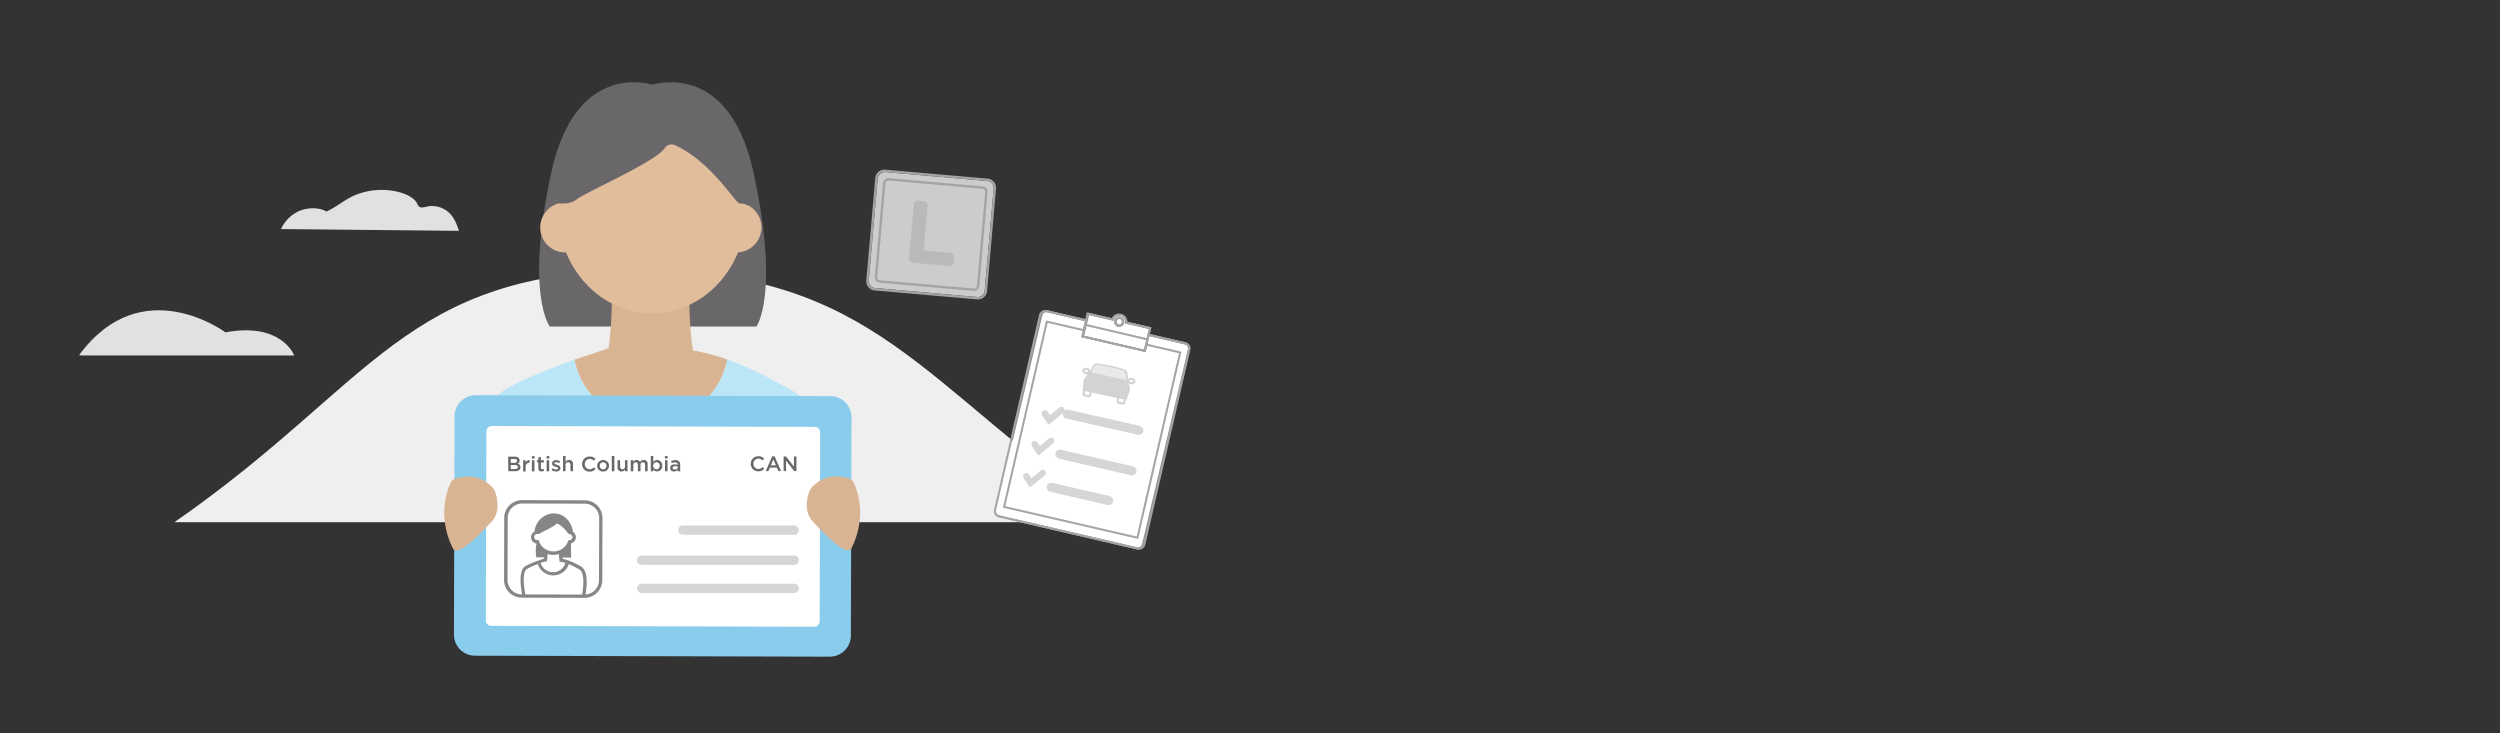 <svg xmlns="http://www.w3.org/2000/svg" viewBox="0 0 1115 327"><rect x="0" y="0" width="1115" height="327" fill="#333333" stroke="none"/><defs><style>.cls-1,.cls-6,.cls-7{fill:#fff;}.cls-1{opacity:0.75;}.cls-2,.cls-3{fill:#a6a3a5;}.cls-2,.cls-7,.cls-8{opacity:0.45;}.cls-4{fill:#e2e1e2;}.cls-5{fill:#efefef;}.cls-9{fill:#a09c9e;}.cls-10{opacity:0.49;}.cls-11,.cls-17,.cls-18{fill:#6a676a;}.cls-12{fill:#bbe6f5;}.cls-13{fill:#d8b493;}.cls-14{fill:#e5af78;}.cls-15{fill:#89ccec;}.cls-16{fill:#e2bd9c;}.cls-17,.cls-18{fill-rule:evenodd;}.cls-18{opacity:0.8;}</style></defs><title>driver-licensing-landing-page</title><g id="_3_-_dl" data-name="3 - dl"><rect class="cls-1" x="389.35" y="78.64" width="51.92" height="51.92" rx="3.02" transform="translate(274.78 509.17) rotate(-84.98)"/><path class="cls-2" d="M423.8,112.78l-11.64-1a.21.21,0,0,1-.19-.22l1.74-19.8a1.82,1.82,0,0,0-1.65-2l-2.54-.22a1.82,1.82,0,0,0-2,1.65l-2.1,24a1.82,1.82,0,0,0,1.65,2l16.21,1.42a1.82,1.82,0,0,0,2-1.65l.19-2.14A1.82,1.82,0,0,0,423.8,112.78Z"/><path class="cls-3" d="M435.8,133.54l-45.7-4a4.11,4.11,0,0,1-3.73-4.44l4-45.7a4.11,4.11,0,0,1,4.44-3.73l45.7,4a4.1,4.1,0,0,1,3.72,4.44l-4,45.7A4.1,4.1,0,0,1,435.8,133.54Zm-41.06-56.8a3,3,0,0,0-3.28,2.74l-4,45.7a3,3,0,0,0,2.74,3.28l45.7,4a3,3,0,0,0,3.28-2.75l4-45.69a3,3,0,0,0-2.75-3.28Z"/><path class="cls-3" d="M434.19,129.76l-41.85-3.68a2.4,2.4,0,0,1-2.18-2.6l3.68-41.85a2.4,2.4,0,0,1,2.6-2.18l41.84,3.68a2.39,2.39,0,0,1,2.18,2.6l-3.67,41.85A2.41,2.41,0,0,1,434.19,129.76ZM396.34,80.52a1.33,1.33,0,0,0-1.43,1.21l-3.68,41.84a1.34,1.34,0,0,0,1.21,1.44l41.84,3.67a1.32,1.32,0,0,0,1.44-1.2l3.67-41.85a1.31,1.31,0,0,0-1.2-1.43Z"/><path class="cls-4" d="M125.34,102.16a16.1,16.1,0,0,1,7.79-7.91c3.79-1.73,9-1.93,12.49.1,4.32-2,7.74-5,12-7a31.29,31.29,0,0,1,19.89-1.79c3.72.91,7.35,2.7,8.69,5.48a2.54,2.54,0,0,0,.81,1.17c1,.65,2.43.15,3.66-.14a11.17,11.17,0,0,1,9.82,3c2.29,2.27,3.27,5.11,4.2,7.88Z"/><path class="cls-5" d="M285.34,120.34c-105.73,1.13-118.11,50.54-207.57,112.57H499.19C409.73,170.88,391.06,121.47,285.34,120.34Z"/><path class="cls-6" d="M510.24,156l2.18-9.26-10.62-2.47.05-.4a2.61,2.61,0,0,0-5.07-1.18l-.14.39-10.91-2.54-2.18,9.26Zm-10.48-14.6a2.18,2.18,0,0,1,1.67,2.24,1.83,1.83,0,0,1-.05.4,2.21,2.21,0,0,1-2.12,1.71,1.77,1.77,0,0,1-.51,0,2.16,2.16,0,0,1-1.36-1,2.2,2.2,0,0,1-.26-1.66,2.23,2.23,0,0,1,.13-.39A2.2,2.2,0,0,1,499.76,141.35Z"/><path class="cls-6" d="M498.16,144.19a1.23,1.23,0,0,0,.8.57,1.29,1.29,0,0,0,1.54-1,2,2,0,0,0,0-.24,1.28,1.28,0,0,0-1-1.31,1,1,0,0,0-.3,0,1.33,1.33,0,0,0-1.17.78,1.55,1.55,0,0,0-.08.23A1.3,1.3,0,0,0,498.16,144.19Z"/><path class="cls-6" d="M529.8,155.86a1.87,1.87,0,0,0-1.39-2.26l-15.83-3.68L510.91,157l-28.44-6.61,1.67-7.11-17-4a1.89,1.89,0,0,0-2.26,1.42L444.4,227.61a1.88,1.88,0,0,0,1.39,2.27l61.31,14.24a1.9,1.9,0,0,0,2.26-1.42Z"/><path class="cls-7" d="M507.54,245.07a2.79,2.79,0,0,1-.64-.07l-61.32-14.24a2.77,2.77,0,0,1-2.05-3.35L464,140.58a2.78,2.78,0,0,1,3.34-2.1l17,4,.71-3,11,2.56a3.51,3.51,0,0,1,6.69,1.55L513.5,146l-.71,3,15.83,3.67a2.79,2.79,0,0,1,2.06,3.36L510.24,242.9A2.82,2.82,0,0,1,507.54,245.07Z"/><path class="cls-3" d="M530.68,156.07a2.79,2.79,0,0,0-2.06-3.36L512.79,149l.71-3-10.72-2.49a3.51,3.51,0,0,0-6.69-1.55l-11-2.56-.71,3-17-4a2.78,2.78,0,0,0-3.34,2.1l-20.44,86.83a2.77,2.77,0,0,0,2.05,3.35L506.9,245a2.79,2.79,0,0,0,.64.07,2.82,2.82,0,0,0,2.7-2.17Zm-34.29-13.14.14-.38c.15-1.37,1.91-2.24,3.22-1.94a3,3,0,0,1,2.1,3.21l-.05.4,10.62,2.47L510.24,156l-27.08-6.33,2.18-9.26ZM507.1,244.12l-61.31-14.24c-1-.23-2.35-1.32-2.11-2.34l20.42-87.17a1.9,1.9,0,0,1,2.26-1.42l17.78,4.37-1.67,7.11L510.91,157l1.67-7.12,15.83,3.68a1.87,1.87,0,0,1,1.39,2.26l-19.37,87.52C510.19,244.4,508.11,244.35,507.1,244.12Z"/><path class="cls-3" d="M497.39,144.67a2.16,2.16,0,0,0,1.36,1,1.77,1.77,0,0,0,.51,0,2.21,2.21,0,0,0,2.12-1.71,1.83,1.83,0,0,0,.05-.4,2.17,2.17,0,0,0-4.17-1,2.23,2.23,0,0,0-.13.39A2.2,2.2,0,0,0,497.39,144.67Zm1.86-2.47a1,1,0,0,1,.3,0,1.28,1.28,0,0,1,1,1.31,2,2,0,0,1,0,.24,1.29,1.29,0,0,1-1.54,1,1.23,1.23,0,0,1-.8-.57,1.3,1.3,0,0,1-.16-1,1.55,1.55,0,0,1,.08-.23A1.33,1.33,0,0,1,499.25,142.2Z"/><path class="cls-3" d="M508.08,245.14a2.81,2.81,0,0,1-.65-.07l-62-14.32a2.8,2.8,0,0,1-2.09-3.36l20.07-86.93a2.79,2.79,0,0,1,3.36-2.1l17.54,4-.2.88-17.55-4a1.89,1.89,0,0,0-2.27,1.42L444.2,227.6a1.9,1.9,0,0,0,1.42,2.27l62,14.31a1.89,1.89,0,0,0,2.27-1.41L530,155.83a1.89,1.89,0,0,0-1.42-2.27l-16.45-3.8.2-.88,16.46,3.8a2.8,2.8,0,0,1,2.1,3.35L510.78,243A2.8,2.8,0,0,1,508.08,245.14Z"/><polygon class="cls-3" points="507.63 240.37 447.29 226.44 447.39 226 466.57 142.92 483.42 146.81 483.21 147.7 467.25 144.01 448.37 225.76 506.95 239.28 525.83 157.54 511.09 154.14 511.29 153.25 526.92 156.86 526.82 157.3 507.63 240.37"/><path class="cls-3" d="M510.9,157l-28.77-6.65,2.55-11,11.15,2.57a3.56,3.56,0,0,1,6.77,1.56L513.44,146Zm-27.68-7.33,27,6.24,2.14-9.27-10.74-2.48.05-.41a2.64,2.64,0,0,0-5.13-1.18l-.14.38-11-2.55Zm15.84-4a2.37,2.37,0,0,1-.52-.06,2.18,2.18,0,0,1-1.37-1,2.22,2.22,0,0,1-.28-1.67,2.43,2.43,0,0,1,.13-.38,2.2,2.2,0,0,1,4.22,1,2,2,0,0,1-.05.41A2.21,2.21,0,0,1,499.06,145.63Zm0-3.51a1.31,1.31,0,0,0-1.18.78.88.88,0,0,0-.07.23,1.29,1.29,0,1,0,2.52.58,2,2,0,0,0,0-.24,1.29,1.29,0,0,0-1-1.31h0A1,1,0,0,0,499,142.12Z"/><rect class="cls-3" x="497.35" y="133.8" width="0.91" height="28.61" transform="translate(240.11 599.03) rotate(-76.82)"/><g class="cls-8"><rect class="cls-3" x="474.63" y="189.57" width="37.05" height="4.07" rx="1.98" transform="matrix(0.97, 0.22, -0.22, 0.97, 55.75, -106.04)"/><path class="cls-3" d="M473.81,183.68a1,1,0,0,0,.21-1.23.77.77,0,0,0-1.13-.16l-4.72,3.83-1.46-2.18a.76.76,0,0,0-1.13-.16,1,1,0,0,0-.2,1.24l2.39,3.57Z"/><path class="cls-3" d="M467.63,189.49l-2.76-4.13a1.54,1.54,0,0,1-.23-1.09,1.57,1.57,0,0,1,.55-1,1.4,1.4,0,0,1,1.1-.31,1.38,1.38,0,0,1,.93.59l1.09,1.63,4.19-3.4a1.44,1.44,0,0,1,1.1-.31,1.38,1.38,0,0,1,.93.59,1.57,1.57,0,0,1-.33,2.06h0Zm-2.05-5.71.39.48a.37.37,0,0,0-.12.21.3.3,0,0,0,0,.21l2,3,5.53-4.49a.34.34,0,0,0,.08-.41l-.62-.5.39.48L468,187l-1.84-2.75Z"/><rect class="cls-3" x="470.26" y="204.26" width="37.05" height="4.07" rx="1.98" transform="translate(58.94 -104.68) rotate(13)"/><path class="cls-3" d="M469.25,197.42a1,1,0,0,0,.2-1.24.76.76,0,0,0-1.12-.15l-4.72,3.83-1.46-2.19a.77.77,0,0,0-1.13-.15,1,1,0,0,0-.34.59.92.92,0,0,0,.14.65l2.39,3.57Z"/><path class="cls-3" d="M463.07,203.23l-2.76-4.13a1.53,1.53,0,0,1-.23-1.09,1.57,1.57,0,0,1,.55-1,1.44,1.44,0,0,1,1.1-.31,1.38,1.38,0,0,1,.93.59l1.09,1.63,4.19-3.4a1.38,1.38,0,0,1,1.1-.31,1.36,1.36,0,0,1,.92.59,1.55,1.55,0,0,1-.32,2h0ZM461,197.52l.39.48a.32.32,0,0,0-.12.21.27.27,0,0,0,0,.2l2,3,5.52-4.49a.33.33,0,0,0,.08-.42l-.61-.49.38.48-5.23,4.25L461.64,198Z"/><rect class="cls-3" x="466.45" y="218.27" width="30.36" height="4.07" rx="1.98" transform="translate(61.91 -102.71) rotate(13)"/><path class="cls-3" d="M465.5,211.66a1,1,0,0,0,.21-1.23.76.76,0,0,0-1.13-.15l-4.72,3.83-1.46-2.19a.76.76,0,0,0-1.13-.15.88.88,0,0,0-.33.58.9.9,0,0,0,.13.65l2.39,3.57Z"/><path class="cls-3" d="M459.32,217.47l-2.76-4.13a1.51,1.51,0,0,1-.23-1.08,1.53,1.53,0,0,1,.56-1A1.46,1.46,0,0,1,458,211a1.36,1.36,0,0,1,.93.6l1.09,1.63,4.19-3.41a1.45,1.45,0,0,1,1.1-.3,1.32,1.32,0,0,1,.93.59,1.55,1.55,0,0,1-.33,2h0Zm-2.05-5.7.39.47a.4.4,0,0,0-.12.21.29.29,0,0,0,0,.21l2,3,5.53-4.48a.34.34,0,0,0,.08-.42l-.62-.49.39.47L459.73,215l-1.84-2.75Z"/></g><g class="cls-8"><path class="cls-9" d="M504.66,171.42a2.36,2.36,0,0,1-.72-.12l-.27-.07h-.1a1.13,1.13,0,0,1-.45,0l.16-.73a.67.67,0,0,1-.38.05l-.33-.07-.05-.34.48-.07-.1-.47.19-.09v0a1.13,1.13,0,0,1,.63-.91,1.14,1.14,0,0,1,.57-.11,2.52,2.52,0,0,1,.65.11,1.4,1.4,0,0,0,.25.06c.14,0,.29.07.43.12a1.19,1.19,0,0,1,.71.73,1.39,1.39,0,0,1-.08,1.11,1.92,1.92,0,0,1-1.27.78A1.24,1.24,0,0,1,504.66,171.42Zm-.9-1.16h.11l.33.09a1.12,1.12,0,0,0,.54.07c.14,0,.58-.15.67-.31a.63.63,0,0,0,0-.36.31.31,0,0,0-.11-.08,1.57,1.57,0,0,0-.29-.08,2.27,2.27,0,0,1-.25-.06,3.45,3.45,0,0,0-.48-.1l-.12,0s-.08.16-.09.2a1.19,1.19,0,0,1-.16.47A.92.92,0,0,1,503.76,170.26Z"/><path class="cls-9" d="M485.29,167.22a1.43,1.43,0,0,1-.41-.19.28.28,0,0,0-.09-.05l-.27,0a2.09,2.09,0,0,1-1.8-1.62,1.42,1.42,0,0,1,.4-1,1.19,1.19,0,0,1,1-.36,2.07,2.07,0,0,1,.42.08l.2,0a2.57,2.57,0,0,1,.7.18,1.27,1.27,0,0,1,.47.34,1.15,1.15,0,0,1,.18,1.1.21.21,0,0,1,0,.06l.05.08-.36.25v.06l.41.28-.52.21-.16-.07ZM484,164.88a.25.25,0,0,0-.13,0c-.06.07-.17.21-.16.31s.36.48.48.57a1.18,1.18,0,0,0,.51.16l.34.07.09,0-.05-.16a1.17,1.17,0,0,1,.05-.51s0-.16,0-.21a.24.24,0,0,0-.1-.06,2,2,0,0,0-.41-.11l-.32-.06a2.47,2.47,0,0,0-.29-.06Z"/><path class="cls-9" d="M485.53,177.2a1.23,1.23,0,0,1-.27,0l-1.62-.37a1.13,1.13,0,0,1-.87-1.36l.8-3.59a1.16,1.16,0,0,1,1.36-.87l1.63.36a1.15,1.15,0,0,1,.86,1.37l-.8,3.59a1.08,1.08,0,0,1-.5.71A1,1,0,0,1,485.53,177.2Zm-.85-5.26a.2.2,0,0,0-.16.13l-.79,3.59a.16.16,0,0,0,.12.2l1.62.36a.2.2,0,0,0,.2-.12l.8-3.59a.17.17,0,0,0-.13-.2l-1.62-.36Z"/><path class="cls-9" d="M500.8,180.47a1.24,1.24,0,0,1-.27,0h0l-1.62-.36a1.14,1.14,0,0,1-.87-1.36l.8-3.59a1.12,1.12,0,0,1,.5-.72,1.13,1.13,0,0,1,.86-.15l1.62.36a1.14,1.14,0,0,1,.87,1.37l-.8,3.58a1.09,1.09,0,0,1-.5.72A1,1,0,0,1,500.8,180.47Zm-.06-1a.2.2,0,0,0,.2-.13l.8-3.59a.18.18,0,0,0-.13-.19l-1.62-.36a.14.14,0,0,0-.13,0,.17.17,0,0,0-.07.1l-.8,3.59a.2.2,0,0,0,.13.2Z"/><path class="cls-9" d="M503.45,171.46a1.29,1.29,0,0,1-.07-.47h0l0-.27h0c-.06-.54-.19-1.53-.22-1.72-.13-.9-.25-1.81-.38-2.71a1.61,1.61,0,0,0-1.16-1.47c-.64-.19-1.26-.44-1.9-.63a61.75,61.75,0,0,0-8.4-1.87c-.66-.1-1.32-.14-2-.23a1.59,1.59,0,0,0-1.64.8c-.42.65-.84,1.3-1.27,2l-1.19,1.83-.38.59c-.6.89-1.3,1.27-1.51,2.34s-.19,2.52-.39,3.5c0,.16-.06.32-.08.48a.62.62,0,0,0,.48.67l18.58,4a.61.61,0,0,0,.73-.44c0-.1.05-.21.08-.31.22-.91.87-2.25,1.11-3.15A3.77,3.77,0,0,0,503.45,171.46Zm-16.68-5.63,1.8-2.7a.78.78,0,0,1,.74-.35,68.89,68.89,0,0,1,11.91,2.65.78.78,0,0,1,.52.6l.59,3.27a.11.11,0,0,1-.14.12L486.83,166A.11.11,0,0,1,486.77,165.83Z"/><path class="cls-9" d="M489,169.54l-3.8-1.24a.42.42,0,0,0-.52.23c-.45,1,.54,1.55,1.38,1.78,1.08.31,2.21.42,3-.53A.15.15,0,0,0,489,169.54Z"/><path class="cls-9" d="M498.83,171.72l4,.49a.42.42,0,0,1,.37.43c0,1.12-1.15,1.17-2,1-1.11-.18-2.18-.56-2.51-1.76A.15.15,0,0,1,498.83,171.72Z"/><g class="cls-10"><path class="cls-9" d="M502.33,169.3l-.59-3.27a.78.78,0,0,0-.52-.6,68.89,68.89,0,0,0-11.91-2.65.78.78,0,0,0-.74.35l-1.8,2.7a.11.11,0,0,0,.06.17l15.36,3.42A.11.11,0,0,0,502.33,169.3Z"/></g></g><path class="cls-11" d="M337.38,145.63H245.2s-11.07-14.28.59-68.29c9.23-43.11,35-42.25,45.18-39.63,10.21-2.62,35.95-3.48,45.18,39.63C347.82,131.35,337.38,145.63,337.38,145.63Z"/><path class="cls-12" d="M361.8,183.38a22.23,22.23,0,0,0-7-8.24l-.27-.18c-.31-.21-.63-.42-1-.61l-.13-.07c-7-3.89-15.51-8.69-25.32-12.53-1.25-.48-2.5-.95-3.78-1.4l-.05,0a34.68,34.68,0,0,1-68.06.08c-10.81,3.85-24.44,9.33-31,13.41l-.16.1c-4.17,2.82-6.89,7.57-8.58,13.29-.08.26-.15.53-.22.8s-.11.41-.16.62c-3.54,14.28-1.49,35,1.45,52.15a128.44,128.44,0,0,0,145.57.73C365.05,231.57,370.11,200,361.8,183.38Z"/><path class="cls-13" d="M256.25,160.41a34.68,34.68,0,0,0,68.06-.08,97.65,97.65,0,0,0-15-4l-.24,0c-1.05-5.66-1.63-16.47-1.63-22.83H272.88a163.45,163.45,0,0,1-1.47,21.85h0Z"/><path class="cls-14" d="M216.3,188c.07-.27.14-.54.22-.8C216.44,187.47,216.37,187.75,216.3,188Z"/><path class="cls-15" d="M216.14,188.63c.05-.21.1-.42.16-.62C216.25,188.22,216.19,188.42,216.14,188.63Z"/><path class="cls-15" d="M324.31,160.33h0l.05,0Z"/><path class="cls-16" d="M339.62,101.45a11.2,11.2,0,0,1-10.47,11.12c-6.52,16-21.23,27.13-38.35,27.13S259,128.57,252.45,112.6h-.25A11.15,11.15,0,0,1,249,90.74c1.59-23.61,19.7-42.2,41.82-42.2s40.42,18.8,41.84,42.58A11.18,11.18,0,0,1,339.62,101.45Z"/><path class="cls-17" d="M334.74,79.18c0,4.14.05,8.6-1.18,12.37h0a6.44,6.44,0,0,0-3-.77h-.7c-1.67,0-12.7-18.64-28.39-25.81a3.63,3.63,0,0,0-5,1.1c-3.92,6.07-36.63,20.29-39.43,23a9.36,9.36,0,0,1-5.06,1.68h-3a37.82,37.82,0,0,1-1.8-11.59c0-22.62,19.61-41,43.83-41S334.74,56.56,334.74,79.18Z"/><path class="cls-15" d="M211.85,290.46a7.39,7.39,0,0,1-7.39-7.43l.27-97.37a7.42,7.42,0,0,1,7.41-7.39l158.23.43a7.42,7.42,0,0,1,7.39,7.43l-.27,97.37a7.43,7.43,0,0,1-7.41,7.4Z"/><path class="cls-15" d="M212.14,180.27h0l158.2.43a5.42,5.42,0,0,1,5.4,5.43l-.27,97.36a5.42,5.42,0,0,1-5.41,5.41h0l-158.2-.44a5.41,5.41,0,0,1-5.4-5.43l.27-97.36a5.41,5.41,0,0,1,5.41-5.4m0-4a9.42,9.42,0,0,0-9.41,9.39L202.46,283a9.42,9.42,0,0,0,9.39,9.44l158.2.44a9.44,9.44,0,0,0,9.44-9.39l.27-97.37a9.42,9.42,0,0,0-9.39-9.44l-158.2-.43h0Z"/><path class="cls-6" d="M219.13,278.62a2,2,0,0,1-1.95-1.95l.24-84.24a1.94,1.94,0,0,1,1.94-1.94l144,.39a1.93,1.93,0,0,1,1.94,2l-.23,84.24a2,2,0,0,1-1.95,1.94Z"/><path class="cls-6" d="M219.37,191l144,.39a1.45,1.45,0,0,1,1.44,1.45l-.23,84.24a1.45,1.45,0,0,1-1.45,1.44l-144-.39a1.45,1.45,0,0,1-1.45-1.45l.24-84.24a1.44,1.44,0,0,1,1.44-1.44h0m0-1a2.44,2.44,0,0,0-2.44,2.44l-.24,84.23a2.45,2.45,0,0,0,2.44,2.46l144,.39h0a2.45,2.45,0,0,0,2.45-2.44l.23-84.24a2.44,2.44,0,0,0-2.44-2.45l-144-.39Z"/><path class="cls-11" d="M226.65,203.68h2.95a2.41,2.41,0,0,1,1.72.57,1.48,1.48,0,0,1,.44,1.09v0a1.55,1.55,0,0,1-.94,1.45,1.61,1.61,0,0,1,1.31,1.59v0c0,1.17-1,1.79-2.43,1.79h-3Zm2.72,2.75c.74,0,1.24-.29,1.24-.89v0c0-.51-.42-.83-1.16-.83h-1.66v1.73Zm.34,2.76c.79,0,1.26-.3,1.26-.89v0c0-.55-.44-.88-1.35-.88h-1.83v1.8Z"/><path class="cls-11" d="M233.31,205.28h1.13v1.11a1.76,1.76,0,0,1,1.76-1.2v1.19h-.07c-1,0-1.69.65-1.69,2v1.88h-1.14Z"/><path class="cls-11" d="M237.21,203.45h1.22v1.07h-1.22Zm0,1.83h1.14v4.93h-1.13Z"/><path class="cls-11" d="M240.11,208.84v-2.59h-.63v-1h.63v-1.36h1.14v1.36h1.33v1h-1.33v2.42a.54.54,0,0,0,.61.61,1.58,1.58,0,0,0,.71-.17V210a2,2,0,0,1-1,.25A1.27,1.27,0,0,1,240.11,208.84Z"/><path class="cls-11" d="M243.75,203.44H245v1.08h-1.22Zm.05,1.83h1.13v4.93H243.8Z"/><path class="cls-11" d="M246,209.56l.5-.77a2.83,2.83,0,0,0,1.63.61c.49,0,.77-.21.77-.53v0c0-.39-.53-.52-1.11-.69-.73-.21-1.55-.51-1.55-1.45v0a1.58,1.58,0,0,1,1.77-1.5,3.42,3.42,0,0,1,1.82.56l-.45.8a2.91,2.91,0,0,0-1.4-.47c-.44,0-.7.21-.7.5v0c0,.35.54.5,1.12.69.73.22,1.54.55,1.54,1.44h0c0,1-.8,1.55-1.84,1.55A3.46,3.46,0,0,1,246,209.56Z"/><path class="cls-11" d="M251.12,203.38h1.13V206a1.78,1.78,0,0,1,1.55-.87,1.69,1.69,0,0,1,1.76,1.89v3.14h-1.14v-2.8c0-.77-.39-1.21-1.07-1.21a1.1,1.1,0,0,0-1.11,1.23v2.78h-1.14Z"/><path class="cls-11" d="M259.61,207v0a3.32,3.32,0,0,1,3.39-3.38,3.42,3.42,0,0,1,2.57,1l-.74.85a2.65,2.65,0,0,0-1.84-.81,2.2,2.2,0,0,0-2.17,2.31v0a2.21,2.21,0,0,0,2.17,2.32,2.59,2.59,0,0,0,1.89-.85l.74.75a3.42,3.42,0,0,1-2.67,1.16A3.3,3.3,0,0,1,259.61,207Z"/><path class="cls-11" d="M266.34,207.75h0a2.59,2.59,0,0,1,2.65-2.58,2.56,2.56,0,0,1,2.64,2.55v0A2.59,2.59,0,0,1,269,210.3,2.55,2.55,0,0,1,266.34,207.75Zm4.15,0v0a1.53,1.53,0,0,0-1.52-1.58,1.48,1.48,0,0,0-1.49,1.57v0a1.53,1.53,0,0,0,1.51,1.58A1.49,1.49,0,0,0,270.49,207.75Z"/><path class="cls-11" d="M272.85,203.37H274v6.82h-1.13Z"/><path class="cls-11" d="M275.42,208.39v-3.13h1.14v2.8c0,.76.38,1.2,1.06,1.2a1.1,1.1,0,0,0,1.12-1.22v-2.79h1.13v4.93h-1.14v-.76a1.78,1.78,0,0,1-1.55.87A1.7,1.7,0,0,1,275.42,208.39Z"/><path class="cls-11" d="M281.3,205.25h1.14V206a1.77,1.77,0,0,1,1.51-.85,1.55,1.55,0,0,1,1.48.87,2,2,0,0,1,1.68-.87,1.66,1.66,0,0,1,1.74,1.88v3.15h-1.14v-2.8c0-.79-.36-1.21-1-1.21s-1.06.43-1.06,1.23v2.78h-1.14v-2.81c0-.76-.38-1.19-1-1.19s-1.06.46-1.06,1.23v2.77h-1.13Z"/><path class="cls-11" d="M291.37,209.41v.77h-1.13v-6.82h1.14v2.71a2,2,0,0,1,1.68-.93,2.38,2.38,0,0,1,2.32,2.56v0a2.37,2.37,0,0,1-2.31,2.56A2,2,0,0,1,291.37,209.41Zm2.84-1.69v0a1.47,1.47,0,0,0-1.42-1.58,1.5,1.5,0,0,0-1.45,1.58v0a1.49,1.49,0,0,0,1.45,1.58A1.45,1.45,0,0,0,294.21,207.72Z"/><path class="cls-11" d="M296.55,203.42h1.22v1.08h-1.22Zm.05,1.82h1.13v4.93H296.6Z"/><path class="cls-11" d="M302.26,210.17v-.61a2,2,0,0,1-1.61.71,1.58,1.58,0,0,1-1.77-1.52h0c0-1.1.86-1.62,2-1.62a4.29,4.29,0,0,1,1.38.2v-.09c0-.68-.44-1-1.23-1a3.39,3.39,0,0,0-1.41.31l-.32-.91a4.37,4.37,0,0,1,1.89-.41,1.9,1.9,0,0,1,2.18,2.08v2.92Zm0-2.06a3.37,3.37,0,0,0-1.14-.2c-.72,0-1.14.29-1.14.77v0c0,.46.43.73,1,.72.75,0,1.32-.42,1.32-1Z"/><path class="cls-11" d="M334.84,206.87v0a3.32,3.32,0,0,1,3.39-3.38,3.42,3.42,0,0,1,2.57,1l-.74.85a2.59,2.59,0,0,0-1.84-.81,2.19,2.19,0,0,0-2.17,2.3v0a2.22,2.22,0,0,0,2.17,2.33,2.6,2.6,0,0,0,1.89-.86l.74.75a3.38,3.38,0,0,1-2.66,1.16A3.3,3.3,0,0,1,334.84,206.87Z"/><path class="cls-11" d="M344.4,203.53h1.07l2.89,6.58h-1.22l-.67-1.57h-3.11l-.67,1.58h-1.18Zm1.65,4-1.14-2.62-1.12,2.62Z"/><path class="cls-11" d="M349.49,203.58h1.07l3.53,4.51v-4.52h1.13v6.54h-1l-3.63-4.65v4.65H349.5Z"/><g class="cls-8"><path class="cls-3" d="M354.71,264.42a1.9,1.9,0,0,1-.54.07l-67.83,0a2.08,2.08,0,1,1,0-4.15l67.83,0a2.07,2.07,0,0,1,.54,4.08Z"/><path class="cls-3" d="M354.7,251.89a2.33,2.33,0,0,1-.53.06l-67.84,0a2.08,2.08,0,1,1,0-4.15h67.84a2.07,2.07,0,0,1,.53,4.08Z"/><path class="cls-3" d="M354.7,238.43a1.88,1.88,0,0,1-.53.07l-49.46,0a2.08,2.08,0,1,1,0-4.15l49.46,0a2.07,2.07,0,0,1,.53,4.08Z"/></g><path class="cls-13" d="M202.29,245.09s-8.44-14-1.3-29.73a3.51,3.51,0,0,1,2.11-1.88c3.26-1,11.24-2.6,17.06,4.6a3.64,3.64,0,0,1,.6,1.07c.77,2.07,2.81,8.87-1.42,13.39C219.34,232.54,205.32,248.43,202.29,245.09Z"/><path class="cls-13" d="M379.46,245s8.44-14,1.3-29.74a3.51,3.51,0,0,0-2.11-1.88c-3.26-1-11.24-2.6-17.06,4.6a3.64,3.64,0,0,0-.6,1.07c-.77,2.07-2.81,8.88,1.42,13.39C362.41,232.46,376.43,248.36,379.46,245Z"/><path class="cls-18" d="M266.4,225.47a7.92,7.92,0,0,0-5.61-2.33l-27.9-.08a7.92,7.92,0,0,0-8,7.87l-.08,27.72a7.86,7.86,0,0,0,2.31,5.59,8,8,0,0,0,4.6,2.26c.34,0,.67.06,1,.07l27.9.07a7.92,7.92,0,0,0,8-7.87l.08-27.72A7.84,7.84,0,0,0,266.4,225.47ZM234.26,265c-.43-2.66-1.57-9.72.73-11.23a27.68,27.68,0,0,1,4.89-2.16,7.25,7.25,0,0,0,13.8,0l.11.05c.34.14.68.28,1,.43l.28.13.78.37.34.18c.21.1.41.21.61.32l1.22.66.28.16h0c1.89,1,2.37,5.15,1.32,11.26l-25.34-.06Zm5.48-26.87v0h.38a1.59,1.59,0,0,0,.88-.29c.49-.48,6.19-3,6.87-4a.61.61,0,0,1,.87-.19c2.74,1.24,4.66,4.49,4.95,4.49h.12l.2,0v0l.43.18a1.36,1.36,0,0,1,.85,1.25h0a1.37,1.37,0,0,1-1.28,1.35l-.46,0-.17.42a6.89,6.89,0,0,1-13,0l-.16-.54-.57.08a1.34,1.34,0,0,1-1-.4,1.31,1.31,0,0,1-.4-1,1.37,1.37,0,0,1,1-1.3Zm4.11,12.37.12-.7a18.18,18.18,0,0,0,.26-2.78,7.61,7.61,0,0,0,1.63.4,7,7,0,0,0,1,.07,7.79,7.79,0,0,0,2.41-.38,20.81,20.81,0,0,0,.29,2.88l0,.58.59,0a17.89,17.89,0,0,1,2,.51,5.73,5.73,0,0,1-11,0l2-.67Zm23.3,8.27a6.45,6.45,0,0,1-6,6.38c.81-4.85,1.05-10.8-2.1-12.54l-.26-.15h0l-.87-.47-.47-.26-.76-.39-.38-.19c-.37-.19-.76-.36-1.16-.54l-.38-.16c-.37-.16-.76-.31-1.15-.45l-.16-.06-.14-.05-.06,0-.61-.21v0c-.53-.16-1.07-.31-1.63-.43a6.18,6.18,0,0,1-.12-.62l3.82.08-.07-6.37a2.84,2.84,0,0,0,2.19-2.75,2.81,2.81,0,0,0-1.34-2.4,9.45,9.45,0,0,0-3.58-6.53l-.39-.28-.11-.08a8,8,0,0,0-1.92-.94l-.23-.08-.15,0a7.93,7.93,0,0,0-2.18-.32,8.9,8.9,0,0,0-8.55,8.14,2.86,2.86,0,0,0-1.55,2.52,2.81,2.81,0,0,0,.83,2,2.84,2.84,0,0,0,1.57.79s0,0,0,.08a19.1,19.1,0,0,0-.17,5.23l.09.84,3.54,0a5.51,5.51,0,0,1-.06.57l-1.62.54h0l-.18.07c-1.51.52-3.49,1.25-5,2l0,0c-.21.09-.41.19-.6.29h0a8.93,8.93,0,0,0-1,.54h0c-3.06,2-2,9-1.4,12.55a6.4,6.4,0,0,1-5-2.33,6.71,6.71,0,0,1-1.48-4.35l.07-27.47a6.45,6.45,0,0,1,6.48-6.4l27.9.07a7.54,7.54,0,0,1,.82.06,6.46,6.46,0,0,1,3.74,1.84,6.33,6.33,0,0,1,1.87,4.54Z"/><path class="cls-4" d="M36.41,158.54h94.82s-5.53-15-30.69-10.31c0,0-37.32-27.85-65.24,10.13"/></g></svg>